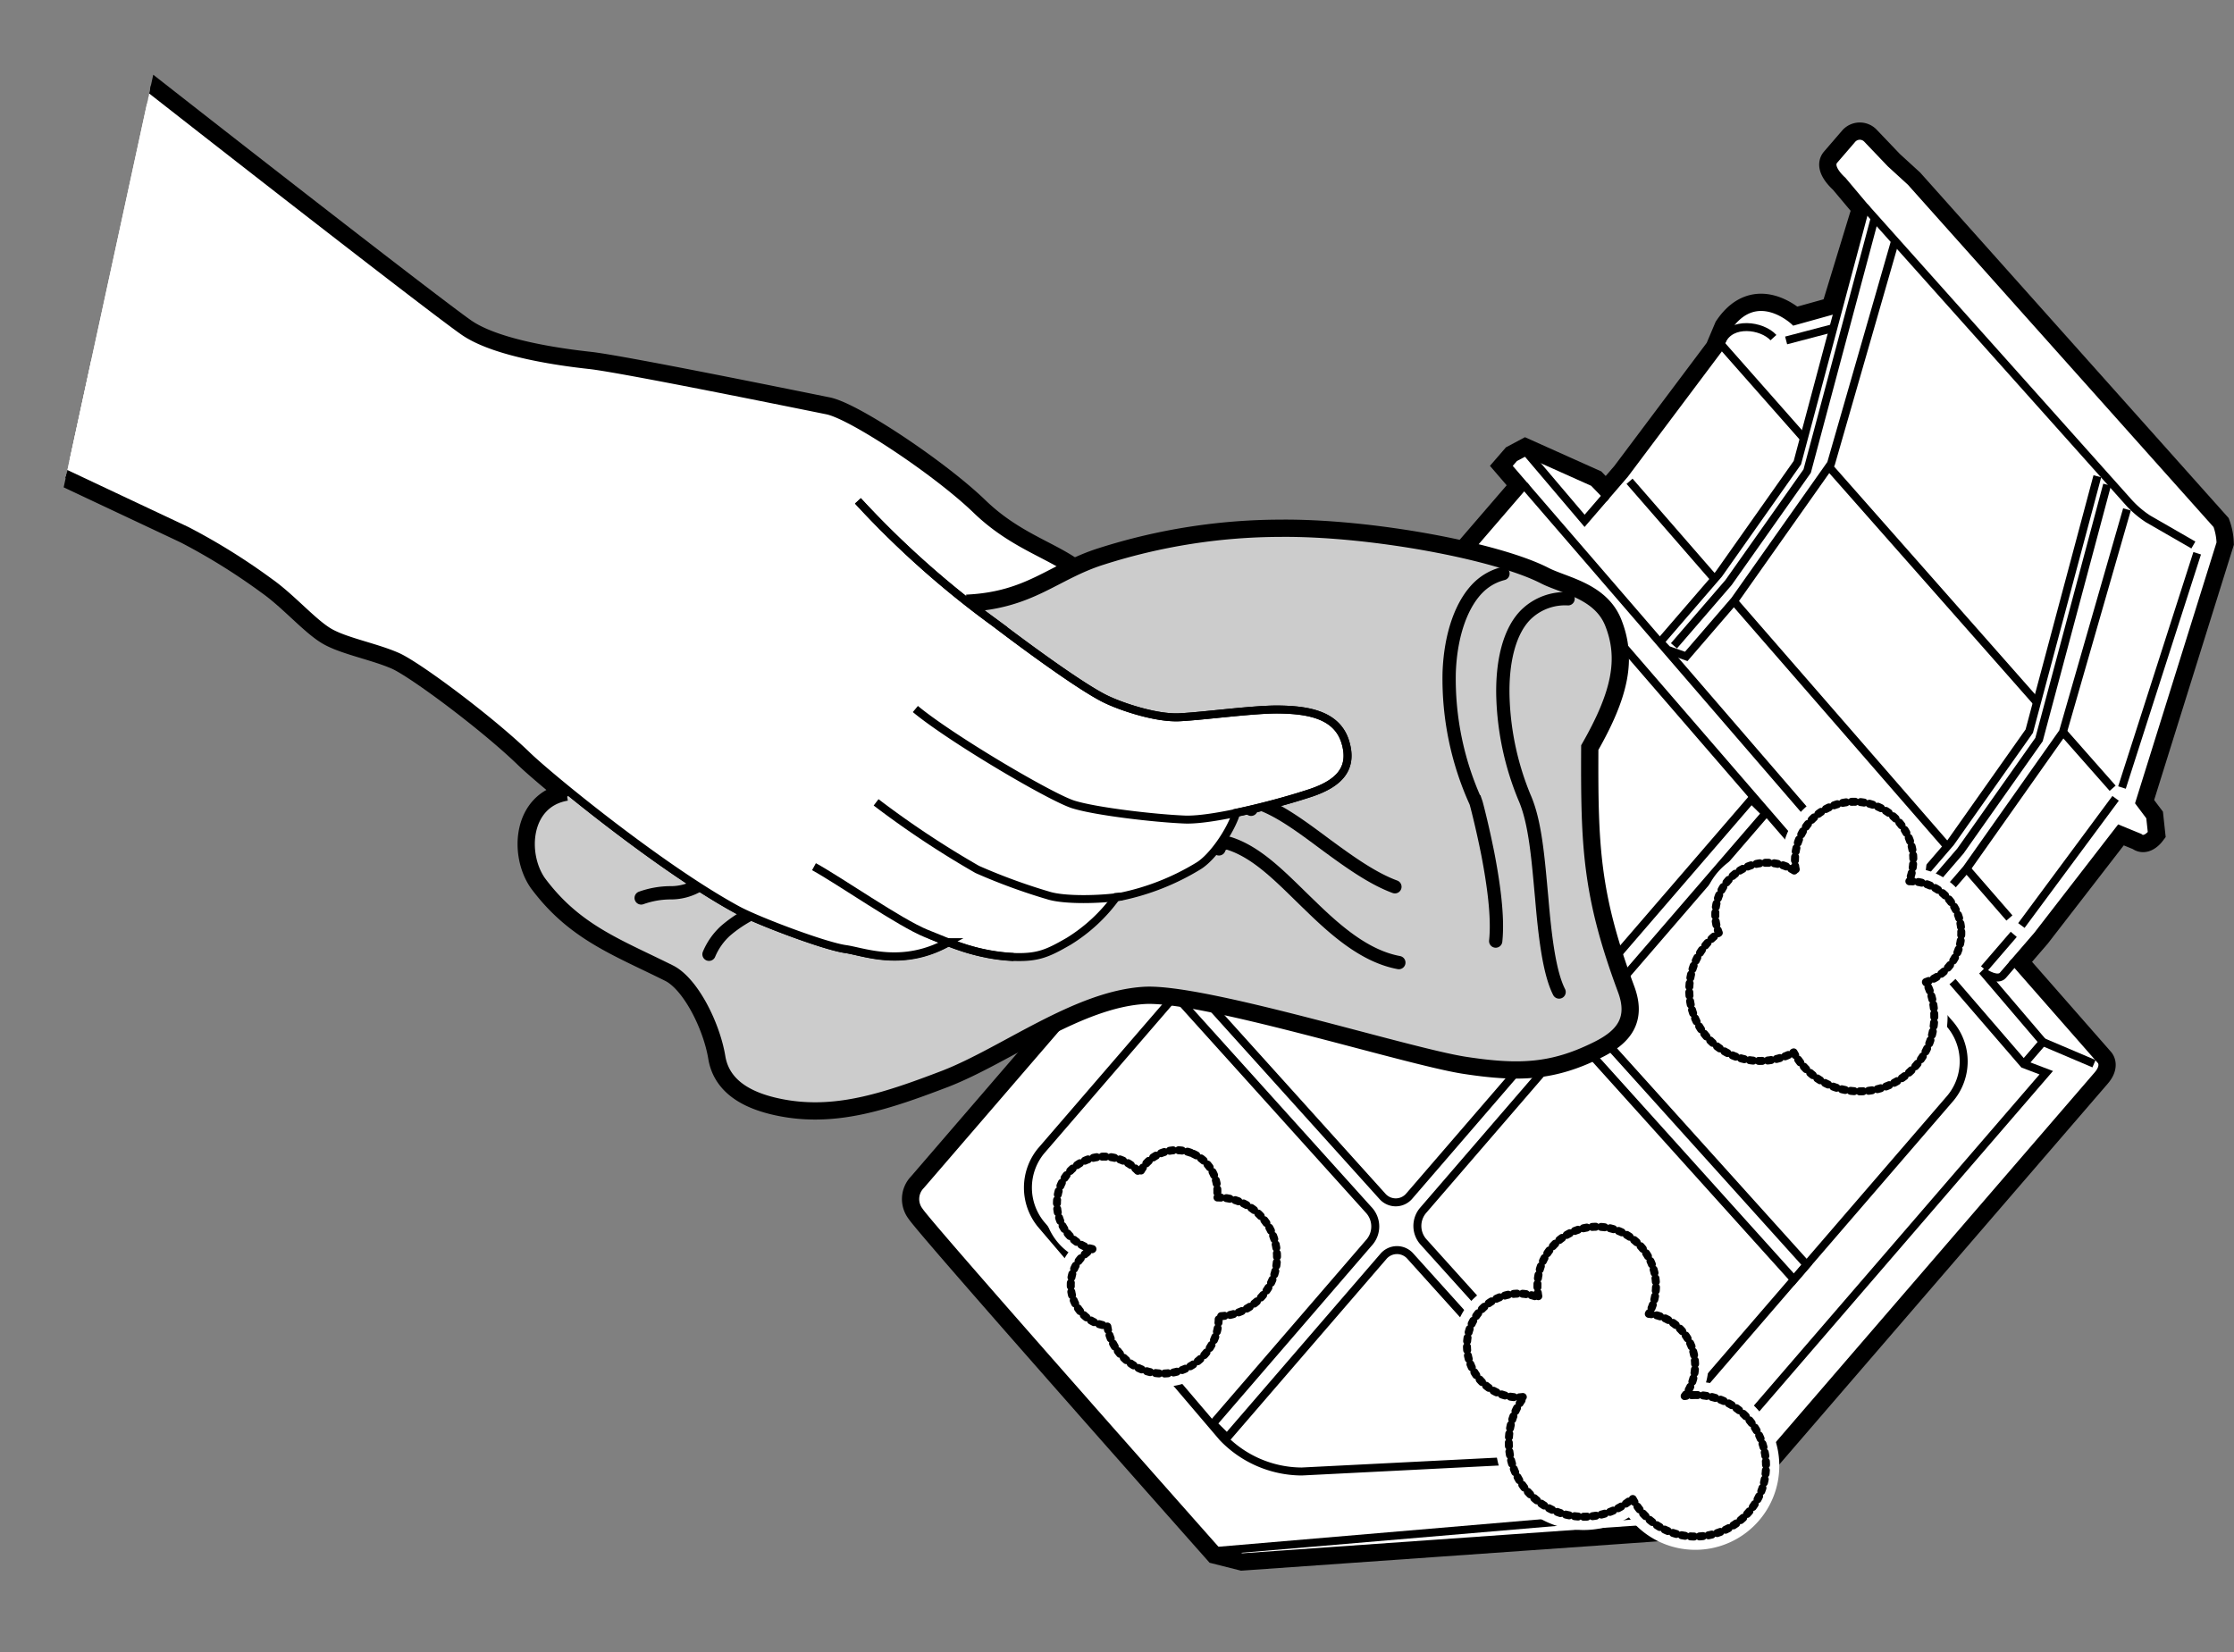 <svg xmlns="http://www.w3.org/2000/svg" xmlns:xlink="http://www.w3.org/1999/xlink" width="323.222" height="239.084" viewBox="0 0 323.222 239.084">
  <rect x="0" y="0" width="323.222" height="239.084" fill="#808080" stroke="none"/>
  <defs>
    <clipPath id="clip-path">
      <rect id="長方形_16197" data-name="長方形 16197" width="323.222" height="239.084" fill="none"/>
    </clipPath>
    <clipPath id="clip-path-2">
      <path id="パス_63439" data-name="パス 63439" d="M22.965,0,.547,103.266,140.686,239.084,267.269,122.271,154.441,0Z" transform="translate(-0.547)" fill="none"/>
    </clipPath>
  </defs>
  <g id="アートワーク_11" data-name="アートワーク 11" transform="translate(161.611 119.542)">
    <g id="グループ_8020" data-name="グループ 8020" transform="translate(-161.611 -119.542)">
      <g id="グループ_8017" data-name="グループ 8017">
        <g id="グループ_8016" data-name="グループ 8016" clip-path="url(#clip-path)">
          <path id="パス_63392" data-name="パス 63392" d="M167.4,30.343l-5.769,1.607s-5.5-5.242-9.681.992l-1.311,3.1L137.1,54.091l-2.671,3.1-1.849-1.91-9.843-4.412-1.6.853-1,1.157,2.417,2.809L35.26,156.992a2.827,2.827,0,0,0-.234,3.7c1.411,2.229,43.053,49.194,43.053,49.194l3.678.93,67.7-4.77,56.062-65.01c1.214-1.407.465-2.122.465-2.122l-12.5-14.255,3.324-3.851,11.868-15.346,2.879,1.18c.83.715,1.818-.6,1.818-.6l-.258-2.387-1.545-2.056L223.3,64.038a8.5,8.5,0,0,0-.5-2.6L178.477,11.788l-2.9-2.652L172.2,5.6a1.462,1.462,0,0,0-2.168-.015l-2.644,3.067c-.93,1.076,1.222,2.932,1.222,2.932l3.313,3.947Z" transform="translate(97.972 14.535)" fill="#fff"/>
          <path id="パス_63393" data-name="パス 63393" d="M167.4,30.343l-5.769,1.607s-5.5-5.242-9.681.992l-1.311,3.1L137.1,54.091l-2.671,3.1-1.849-1.91-9.843-4.412-1.6.853-1,1.157,2.417,2.809L35.26,156.992a2.827,2.827,0,0,0-.234,3.7c1.411,2.229,43.053,49.194,43.053,49.194l3.678.93,67.7-4.77,56.062-65.01c1.214-1.407.465-2.122.465-2.122l-12.5-14.255,3.324-3.851,11.868-15.346,2.879,1.18c.83.715,1.818-.6,1.818-.6l-.258-2.387-1.545-2.056L223.3,64.038a8.5,8.5,0,0,0-.5-2.6L178.477,11.788l-2.9-2.652L172.2,5.6a1.462,1.462,0,0,0-2.168-.015l-2.644,3.067c-.93,1.076,1.222,2.932,1.222,2.932l3.313,3.947Z" transform="translate(97.972 14.535)" fill="none" stroke="#000" stroke-miterlimit="10" stroke-width="3.843"/>
          <path id="パス_63394" data-name="パス 63394" d="M167.4,30.343l-5.769,1.607s-5.5-5.242-9.681.992l-1.311,3.1L137.1,54.091l-2.671,3.1-1.849-1.91-9.843-4.412-1.6.853-1,1.157,2.417,2.809L35.26,156.992a2.827,2.827,0,0,0-.234,3.7c1.411,2.229,43.053,49.194,43.053,49.194l3.678.93,67.7-4.77,56.062-65.01c1.214-1.407.465-2.122.465-2.122l-12.5-14.255,3.324-3.851,11.868-15.346,2.879,1.18c.83.715,1.818-.6,1.818-.6l-.258-2.387-1.545-2.056L223.3,64.038a8.5,8.5,0,0,0-.5-2.6L178.477,11.788l-2.9-2.652L172.2,5.6a1.462,1.462,0,0,0-2.168-.015l-2.644,3.067c-.93,1.076,1.222,2.932,1.222,2.932l3.313,3.947Z" transform="translate(97.972 14.535)" fill="#fff"/>
          <path id="パス_63395" data-name="パス 63395" d="M167.4,30.343l-5.769,1.607s-5.5-5.242-9.681.992l-1.311,3.1L137.1,54.091l-2.671,3.1-1.849-1.91-9.843-4.412-1.6.853-1,1.157,2.417,2.809L35.26,156.992a2.827,2.827,0,0,0-.234,3.7c1.411,2.229,43.053,49.194,43.053,49.194l3.678.93,67.7-4.77,56.062-65.01c1.214-1.407.465-2.122.465-2.122l-12.5-14.255,3.324-3.851,11.868-15.346,2.879,1.18c.83.715,1.818-.6,1.818-.6l-.258-2.387-1.545-2.056L223.3,64.038a8.5,8.5,0,0,0-.5-2.6L178.477,11.788l-2.9-2.652L172.2,5.6a1.462,1.462,0,0,0-2.168-.015l-2.644,3.067c-.93,1.076,1.222,2.932,1.222,2.932l3.313,3.947Z" transform="translate(97.972 14.535)" fill="none" stroke="#000" stroke-miterlimit="10" stroke-width="1.153"/>
          <line id="線_6601" data-name="線 6601" x1="54.963" y1="63.195" transform="translate(235.766 69.642)" fill="none" stroke="#000" stroke-miterlimit="10" stroke-width="1.153"/>
          <line id="線_6602" data-name="線 6602" x2="56.719" y2="64.291" transform="translate(248.944 49.771)" fill="none" stroke="#000" stroke-miterlimit="10" stroke-width="1.153"/>
          <path id="パス_63396" data-name="パス 63396" d="M105.214,22.725l-9.27,32.242L82,74.733l-7,8.117-2.7-.957-1.065-1.13,8.467-9.824L91.078,54.817l9.85-36.884" transform="translate(202.521 50.987)" fill="#fff"/>
          <path id="パス_63397" data-name="パス 63397" d="M105.214,22.725l-9.27,32.242L82,74.733l-7,8.117-2.7-.957-1.065-1.13,8.467-9.824L91.078,54.817l9.85-36.884" transform="translate(202.521 50.987)" fill="none" stroke="#000" stroke-miterlimit="10" stroke-width="1.153"/>
          <path id="パス_63398" data-name="パス 63398" d="M96.482,12.616,87.208,44.861,73.265,64.623l-7,8.121-2.706-.957L62.5,70.657l8.471-9.82,11.372-16.13L92.189,7.823" transform="translate(177.706 22.244)" fill="#fff"/>
          <path id="パス_63399" data-name="パス 63399" d="M96.482,12.616,87.208,44.861,73.265,64.623l-7,8.121-2.706-.957L62.5,70.657l8.471-9.82,11.372-16.13L92.189,7.823" transform="translate(177.706 22.244)" fill="none" stroke="#000" stroke-miterlimit="10" stroke-width="1.153"/>
          <path id="パス_63400" data-name="パス 63400" d="M92.138,8.141,82.291,45.025,70.915,61.152l-7.9,9.155" transform="translate(179.176 23.147)" fill="none" stroke="#000" stroke-miterlimit="10" stroke-width="1.153"/>
          <path id="パス_63401" data-name="パス 63401" d="M70.188,7.778l38.126,42.684a14.352,14.352,0,0,0,2.9,2.506l6.564,3.782" transform="translate(199.566 22.115)" fill="none" stroke="#000" stroke-miterlimit="10" stroke-width="1.153"/>
          <line id="線_6603" data-name="線 6603" x1="10.88" y2="33.898" transform="translate(307.015 80.061)" fill="none" stroke="#000" stroke-miterlimit="10" stroke-width="1.153"/>
          <path id="パス_63402" data-name="パス 63402" d="M100.867,18.25l-9.85,36.88L79.64,71.261l-7.894,9.159" transform="translate(203.996 51.89)" fill="none" stroke="#000" stroke-miterlimit="10" stroke-width="1.153"/>
          <line id="線_6604" data-name="線 6604" x1="6.833" y2="1.795" transform="translate(258.422 47.468)" fill="none" stroke="#000" stroke-miterlimit="10" stroke-width="1.153"/>
          <path id="パス_63403" data-name="パス 63403" d="M72.292,13.84c-1.633-1.8-6.161-2.437-7.475.515" transform="translate(184.295 35.017)" fill="none" stroke="#000" stroke-miterlimit="10" stroke-width="1.153"/>
          <line id="線_6605" data-name="線 6605" x1="13.632" y2="18.402" transform="translate(292.459 115.525)" fill="none" stroke="#000" stroke-miterlimit="10" stroke-width="1.153"/>
          <line id="線_6606" data-name="線 6606" x1="4.304" y2="4.992" transform="translate(287.051 135.207)" fill="none" stroke="#000" stroke-miterlimit="10" stroke-width="1.153"/>
          <path id="パス_63404" data-name="パス 63404" d="M57.38,18.271l72.27,83.765,3.259,1.241L78.015,166.927l6.265,1.706" transform="translate(163.149 51.951)" fill="none" stroke="#000" stroke-miterlimit="10" stroke-width="1.153"/>
          <line id="線_6607" data-name="線 6607" x1="65.113" y2="5.546" transform="translate(176.05 218.876)" fill="none" stroke="#000" stroke-miterlimit="10" stroke-width="1.153"/>
          <path id="パス_63405" data-name="パス 63405" d="M80.625,51.011,83.392,47.8l-8.77-10.281c.588.5,2.283,1.453,2.99.638l1.672-1.941" transform="translate(212.173 102.979)" fill="none" stroke="#000" stroke-miterlimit="10" stroke-width="1.153"/>
          <path id="パス_63406" data-name="パス 63406" d="M69,23.283l-3.14,3.643L57.47,17.037" transform="translate(163.404 48.443)" fill="none" stroke="#000" stroke-miterlimit="10" stroke-width="1.153"/>
          <line id="線_6608" data-name="線 6608" x2="7.402" y2="3.148" transform="translate(295.563 150.778)" fill="none" stroke="#000" stroke-miterlimit="10" stroke-width="1.153"/>
          <path id="パス_63407" data-name="パス 63407" d="M105.359,66.506a3.48,3.48,0,0,1-.05-4.474L129.23,34.3l-2.048-2.025L103.372,59.884a2.564,2.564,0,0,1-3.939.046l-27.568-30.6L70.051,31.49,97.592,62.064a3.484,3.484,0,0,1,.05,4.47L77.714,89.639a2.567,2.567,0,0,1-3.939.042L46.2,59.085l-1.814,2.156,27.549,30.57a3.5,3.5,0,0,1,.042,4.474l-22.7,26.323,2.045,2.022L73.917,98.437a2.569,2.569,0,0,1,3.943-.046l26.146,29.021.592-.031a13.09,13.09,0,0,0,2.717-.469L79.7,96.261a3.474,3.474,0,0,1-.054-4.47l19.928-23.11a2.575,2.575,0,0,1,3.947-.046l29.82,33.11,1.841-2.137Z" transform="translate(126.212 83.406)" fill="none" stroke="#000" stroke-miterlimit="10" stroke-width="1.153"/>
          <path id="パス_63408" data-name="パス 63408" d="M118.739,24.1a5.84,5.84,0,0,0-9.082.008L40.582,104.2a8.382,8.382,0,0,0-.035,10.55L66.87,145.639a15.945,15.945,0,0,0,11.445,4.931l42.472-2.148a18.617,18.617,0,0,0,11.48-5.611l39.947-46.323a8.319,8.319,0,0,0,0-10.515Z" transform="translate(110.026 62.365)" fill="none" stroke="#000" stroke-miterlimit="10" stroke-width="1.153"/>
          <path id="パス_63409" data-name="パス 63409" d="M88.234,70.517a9.861,9.861,0,0,0-1.51.154,7.4,7.4,0,0,0,1.51-4.47,7.485,7.485,0,0,0-6.7-7.429,8.48,8.48,0,0,0,1.041-4,8.576,8.576,0,1,0-16.987,1.645,7.383,7.383,0,0,0-2.856-.573,7.506,7.506,0,1,0,0,15.012,7.154,7.154,0,0,0,.753-.081A10.812,10.812,0,0,0,79.175,85.487a10.239,10.239,0,1,0,9.059-14.97" transform="translate(157.019 131.352)" fill="#fff"/>
          <path id="パス_63410" data-name="パス 63410" d="M88.234,70.517a9.861,9.861,0,0,0-1.51.154,7.4,7.4,0,0,0,1.51-4.47,7.485,7.485,0,0,0-6.7-7.429,8.48,8.48,0,0,0,1.041-4,8.576,8.576,0,1,0-16.987,1.645,7.383,7.383,0,0,0-2.856-.573,7.506,7.506,0,1,0,0,15.012,7.154,7.154,0,0,0,.753-.081A10.812,10.812,0,0,0,79.175,85.487a10.239,10.239,0,1,0,9.059-14.97Z" transform="translate(157.019 131.352)" fill="none" stroke="#fff" stroke-linecap="round" stroke-linejoin="round" stroke-width="3.843"/>
          <path id="パス_63411" data-name="パス 63411" d="M88.234,70.517a9.861,9.861,0,0,0-1.51.154,7.4,7.4,0,0,0,1.51-4.47,7.485,7.485,0,0,0-6.7-7.429,8.48,8.48,0,0,0,1.041-4,8.576,8.576,0,1,0-16.987,1.645,7.383,7.383,0,0,0-2.856-.573,7.506,7.506,0,1,0,0,15.012,7.154,7.154,0,0,0,.753-.081A10.812,10.812,0,0,0,79.175,85.487a10.239,10.239,0,1,0,9.059-14.97Z" transform="translate(157.019 131.352)" fill="none" stroke="#000" stroke-linecap="round" stroke-linejoin="round" stroke-width="1.153" stroke-dasharray="0.5 0.8"/>
          <path id="パス_63412" data-name="パス 63412" d="M102.9,48.427a7.493,7.493,0,0,0-7.51-6.6,8.469,8.469,0,0,0,.565-4.1A8.576,8.576,0,0,0,78.921,39.7a6.07,6.07,0,0,0,.181.792A7.432,7.432,0,0,0,74,39.2a7.508,7.508,0,0,0-6.591,8.321,7.416,7.416,0,0,0,.454,1.768,10.226,10.226,0,0,0,10.834,17.3A10.837,10.837,0,0,0,97.83,56.409a7.516,7.516,0,0,0,5.073-7.983" transform="translate(180.817 85.697)" fill="#fff"/>
          <path id="パス_63413" data-name="パス 63413" d="M102.9,48.427a7.493,7.493,0,0,0-7.51-6.6,8.469,8.469,0,0,0,.565-4.1A8.576,8.576,0,0,0,78.921,39.7a6.07,6.07,0,0,0,.181.792A7.432,7.432,0,0,0,74,39.2a7.508,7.508,0,0,0-6.591,8.321,7.416,7.416,0,0,0,.454,1.768,10.226,10.226,0,0,0,10.834,17.3A10.837,10.837,0,0,0,97.83,56.409,7.516,7.516,0,0,0,102.9,48.427Z" transform="translate(180.817 85.697)" fill="none" stroke="#fff" stroke-linecap="round" stroke-linejoin="round" stroke-width="3.843"/>
          <path id="パス_63414" data-name="パス 63414" d="M102.9,48.427a7.493,7.493,0,0,0-7.51-6.6,8.469,8.469,0,0,0,.565-4.1A8.576,8.576,0,0,0,78.921,39.7a6.07,6.07,0,0,0,.181.792A7.432,7.432,0,0,0,74,39.2a7.508,7.508,0,0,0-6.591,8.321,7.416,7.416,0,0,0,.454,1.768,10.226,10.226,0,0,0,10.834,17.3A10.837,10.837,0,0,0,97.83,56.409,7.516,7.516,0,0,0,102.9,48.427Z" transform="translate(180.817 85.697)" fill="none" stroke="#000" stroke-linecap="round" stroke-linejoin="round" stroke-width="1.153" stroke-dasharray="0.5 0.8"/>
          <path id="パス_63415" data-name="パス 63415" d="M59.071,43.68a5.949,5.949,0,0,0-7.383,2.913,6.685,6.685,0,0,0-2.683-1.879,6.8,6.8,0,1,0-4.773,12.733c.208.077.411.108.619.165a5.9,5.9,0,0,0-2.759,3.125A5.957,5.957,0,0,0,45.573,68.4a6.214,6.214,0,0,0,1.418.319,8.11,8.11,0,0,0,15.623,1.622,7.987,7.987,0,0,0,.5-3.005,8.591,8.591,0,0,0-.258-17.18,5.957,5.957,0,0,0-3.789-6.476" transform="translate(113.209 123.131)" fill="#fff"/>
          <path id="パス_63416" data-name="パス 63416" d="M59.071,43.68a5.949,5.949,0,0,0-7.383,2.913,6.685,6.685,0,0,0-2.683-1.879,6.8,6.8,0,1,0-4.773,12.733c.208.077.411.108.619.165a5.9,5.9,0,0,0-2.759,3.125A5.957,5.957,0,0,0,45.573,68.4a6.214,6.214,0,0,0,1.418.319,8.11,8.11,0,0,0,15.623,1.622,7.987,7.987,0,0,0,.5-3.005,8.591,8.591,0,0,0-.258-17.18A5.957,5.957,0,0,0,59.071,43.68Z" transform="translate(113.209 123.131)" fill="none" stroke="#fff" stroke-linecap="round" stroke-linejoin="round" stroke-width="3.843"/>
          <path id="パス_63417" data-name="パス 63417" d="M59.071,43.68a5.949,5.949,0,0,0-7.383,2.913,6.685,6.685,0,0,0-2.683-1.879,6.8,6.8,0,1,0-4.773,12.733c.208.077.411.108.619.165a5.9,5.9,0,0,0-2.759,3.125A5.957,5.957,0,0,0,45.573,68.4a6.214,6.214,0,0,0,1.418.319,8.11,8.11,0,0,0,15.623,1.622,7.987,7.987,0,0,0,.5-3.005,8.591,8.591,0,0,0-.258-17.18A5.957,5.957,0,0,0,59.071,43.68Z" transform="translate(113.209 123.131)" fill="none" stroke="#000" stroke-linecap="round" stroke-linejoin="round" stroke-width="1.153" stroke-dasharray="0.5 0.8"/>
        </g>
      </g>
      <g id="グループ_8019" data-name="グループ 8019" transform="translate(2.102)">
        <g id="グループ_8018" data-name="グループ 8018" clip-path="url(#clip-path-2)">
          <path id="パス_63418" data-name="パス 63418" d="M-12.523,50.943c5.4,3.278,70.971,34,75.183,36.012A90.849,90.849,0,0,1,74.547,94.35c3.263,2.287,6.468,6.061,8.878,7.379s6.668,2.106,9.7,3.451c3.009,1.357,13.4,9.112,18.725,14.266,3.178,3.09,19.4,16.384,30.477,22.387,2.9,1.568,12.587,5.231,15.623,5.654,2.679.38,8.217,2.671,14.827-1a29.341,29.341,0,0,0,9.493,2.145c3.52.123,4.939-.527,7.96-2.271a24.024,24.024,0,0,0,6.891-6.411c.292-.019.569-.042.819-.085a35.137,35.137,0,0,0,11.073-4.412c2.006-1.226,4.6-4.95,5.465-7.694a110.882,110.882,0,0,0,10.815-2.879c4.043-1.372,6.211-3.532,4.908-7.521-1.3-3.9-5.607-4.508-9.8-4.539-3.713,0-10.707.953-14.093,1.122-.165.015-.331-.012-.473,0l-14.013-20.22c-3.559-3.194-9.339-4.362-14.966-9.8s-17.871-13.59-21.549-14.378c-3.651-.734-29.847-6.08-34.436-6.572-4.574-.5-13.436-1.76-17.921-4.7C98.456,55.352,28,.289,23.846-3.57Z" transform="translate(-37.709 -10.151)" fill="#fff"/>
          <path id="パス_63419" data-name="パス 63419" d="M-12.523,50.943c5.4,3.278,70.971,34,75.183,36.012A90.849,90.849,0,0,1,74.547,94.35c3.263,2.287,6.468,6.061,8.878,7.379s6.668,2.106,9.7,3.451c3.009,1.357,13.4,9.112,18.725,14.266,3.178,3.09,19.4,16.384,30.477,22.387,2.9,1.568,12.587,5.231,15.623,5.654,2.679.38,8.217,2.671,14.827-1a29.341,29.341,0,0,0,9.493,2.145c3.52.123,4.939-.527,7.96-2.271a24.024,24.024,0,0,0,6.891-6.411c.292-.019.569-.042.819-.085a35.137,35.137,0,0,0,11.073-4.412c2.006-1.226,4.6-4.95,5.465-7.694a110.882,110.882,0,0,0,10.815-2.879c4.043-1.372,6.211-3.532,4.908-7.521-1.3-3.9-5.607-4.508-9.8-4.539-3.713,0-10.707.953-14.093,1.122-.165.015-.331-.012-.473,0l-14.013-20.22c-3.559-3.194-9.339-4.362-14.966-9.8s-17.871-13.59-21.549-14.378c-3.651-.734-29.847-6.08-34.436-6.572-4.574-.5-13.436-1.76-17.921-4.7C98.456,55.352,28,.289,23.846-3.57Z" transform="translate(-37.709 -10.151)" fill="none" stroke="#000" stroke-miterlimit="10" stroke-width="3.843"/>
          <path id="パス_63420" data-name="パス 63420" d="M-12.523,50.943c5.4,3.278,70.971,34,75.183,36.012A90.849,90.849,0,0,1,74.547,94.35c3.263,2.287,6.468,6.061,8.878,7.379s6.668,2.106,9.7,3.451c3.009,1.357,13.4,9.112,18.725,14.266,3.178,3.09,19.4,16.384,30.477,22.387,2.9,1.568,12.587,5.231,15.623,5.654,2.679.38,8.217,2.671,14.827-1a29.341,29.341,0,0,0,9.493,2.145c3.52.123,4.939-.527,7.96-2.271a24.024,24.024,0,0,0,6.891-6.411c.292-.019.569-.042.819-.085a35.137,35.137,0,0,0,11.073-4.412c2.006-1.226,4.6-4.95,5.465-7.694a110.882,110.882,0,0,0,10.815-2.879c4.043-1.372,6.211-3.532,4.908-7.521-1.3-3.9-5.607-4.508-9.8-4.539-3.713,0-10.707.953-14.093,1.122-.165.015-.331-.012-.473,0l-14.013-20.22c-3.559-3.194-9.339-4.362-14.966-9.8s-17.871-13.59-21.549-14.378c-3.651-.734-29.847-6.08-34.436-6.572-4.574-.5-13.436-1.76-17.921-4.7C98.456,55.352,28,.289,23.846-3.57Z" transform="translate(-37.709 -10.151)" fill="#fff"/>
          <path id="パス_63421" data-name="パス 63421" d="M-12.523,50.943c5.4,3.278,70.971,34,75.183,36.012A90.849,90.849,0,0,1,74.547,94.35c3.263,2.287,6.468,6.061,8.878,7.379s6.668,2.106,9.7,3.451c3.009,1.357,13.4,9.112,18.725,14.266,3.178,3.09,19.4,16.384,30.477,22.387,2.9,1.568,12.587,5.231,15.623,5.654,2.679.38,8.217,2.671,14.827-1a29.341,29.341,0,0,0,9.493,2.145c3.52.123,4.939-.527,7.96-2.271a24.024,24.024,0,0,0,6.891-6.411c.292-.019.569-.042.819-.085a35.137,35.137,0,0,0,11.073-4.412c2.006-1.226,4.6-4.95,5.465-7.694a110.882,110.882,0,0,0,10.815-2.879c4.043-1.372,6.211-3.532,4.908-7.521-1.3-3.9-5.607-4.508-9.8-4.539-3.713,0-10.707.953-14.093,1.122-.165.015-.331-.012-.473,0l-14.013-20.22c-3.559-3.194-9.339-4.362-14.966-9.8s-17.871-13.59-21.549-14.378c-3.651-.734-29.847-6.08-34.436-6.572-4.574-.5-13.436-1.76-17.921-4.7C98.456,55.352,28,.289,23.846-3.57Z" transform="translate(-37.709 -10.151)" fill="none" stroke="#000" stroke-miterlimit="10" stroke-width="1.153"/>
          <path id="パス_63422" data-name="パス 63422" d="M83.05,30.917c9.451-.427,12.81-4.666,19.732-6.83a85.066,85.066,0,0,1,25.681-4.02c12.848-.127,31.012,3.248,37.907,6.78,2.79,1.445,7.883,2.16,9.589,6.43,1.979,4.966,1.038,9.885-3.436,17.675-.073,14.5.181,21.576,5.281,35.32,1.507,4-.1,6.2-3.828,8.029-6.192,3.063-10.884,3.359-18.8,2.141-8.336-1.288-37.764-10.623-46.443-10.123C98.877,86.895,88.481,95,79.749,98.413c-8.332,3.186-15.2,5.492-22.637,4.308-5.377-.876-8.947-2.967-9.566-6.906-.788-4.693-3.912-11.011-7.3-12.664-7.591-3.782-13.582-5.888-18.725-12.84-2.648-3.855-2.152-11.1,3.72-12.068" transform="translate(54.717 57.048)" fill="#ccc"/>
          <path id="パス_63423" data-name="パス 63423" d="M83.05,30.917c9.451-.427,12.81-4.666,19.732-6.83a85.066,85.066,0,0,1,25.681-4.02c12.848-.127,31.012,3.248,37.907,6.78,2.79,1.445,7.883,2.16,9.589,6.43,1.979,4.966,1.038,9.885-3.436,17.675-.073,14.5.181,21.576,5.281,35.32,1.507,4-.1,6.2-3.828,8.029-6.192,3.063-10.884,3.359-18.8,2.141-8.336-1.288-37.764-10.623-46.443-10.123C98.877,86.895,88.481,95,79.749,98.413c-8.332,3.186-15.2,5.492-22.637,4.308-5.377-.876-8.947-2.967-9.566-6.906-.788-4.693-3.912-11.011-7.3-12.664-7.591-3.782-13.582-5.888-18.725-12.84-2.648-3.855-2.152-11.1,3.72-12.068" transform="translate(54.717 57.048)" fill="none" stroke="#000" stroke-miterlimit="10" stroke-width="3.843"/>
          <path id="パス_63424" data-name="パス 63424" d="M83.05,30.917c9.451-.427,12.81-4.666,19.732-6.83a85.066,85.066,0,0,1,25.681-4.02c12.848-.127,31.012,3.248,37.907,6.78,2.79,1.445,7.883,2.16,9.589,6.43,1.979,4.966,1.038,9.885-3.436,17.675-.073,14.5.181,21.576,5.281,35.32,1.507,4-.1,6.2-3.828,8.029-6.192,3.063-10.884,3.359-18.8,2.141-8.336-1.288-37.764-10.623-46.443-10.123C98.877,86.895,88.481,95,79.749,98.413c-8.332,3.186-15.2,5.492-22.637,4.308-5.377-.876-8.947-2.967-9.566-6.906-.788-4.693-3.912-11.011-7.3-12.664-7.591-3.782-13.582-5.888-18.725-12.84-2.648-3.855-2.152-11.1,3.72-12.068" transform="translate(54.717 57.048)" fill="#ccc"/>
          <path id="パス_63425" data-name="パス 63425" d="M83.05,30.917c9.451-.427,12.81-4.666,19.732-6.83a85.066,85.066,0,0,1,25.681-4.02c12.848-.127,31.012,3.248,37.907,6.78,2.79,1.445,7.883,2.16,9.589,6.43,1.979,4.966,1.038,9.885-3.436,17.675-.073,14.5.181,21.576,5.281,35.32,1.507,4-.1,6.2-3.828,8.029-6.192,3.063-10.884,3.359-18.8,2.141-8.336-1.288-37.764-10.623-46.443-10.123C98.877,86.895,88.481,95,79.749,98.413c-8.332,3.186-15.2,5.492-22.637,4.308-5.377-.876-8.947-2.967-9.566-6.906-.788-4.693-3.912-11.011-7.3-12.664-7.591-3.782-13.582-5.888-18.725-12.84-2.648-3.855-2.152-11.1,3.72-12.068" transform="translate(54.717 57.048)" fill="none" stroke="#000" stroke-miterlimit="10" stroke-width="1.153"/>
          <path id="パス_63426" data-name="パス 63426" d="M64.718,79.449c-1.437-2.817-2.056-8.194-2.514-13.6-.511-5.457-.888-10.942-2.506-14.585A41.224,41.224,0,0,1,56.6,37.08c-.2-5.2.861-10.023,3.544-12.456a8.112,8.112,0,0,1,5.873-2.079" transform="translate(158.755 64.102)" fill="none" stroke="#000" stroke-linecap="round" stroke-width="1.922"/>
          <path id="パス_63427" data-name="パス 63427" d="M61.3,74.776c.381-3.544-.342-8.451-1.134-12.587-.815-4.089-1.68-7.371-1.7-7.387l-.065-.188a43.113,43.113,0,0,1-3.832-18.652c.192-5.592,1.845-10.142,4.408-12.529A7.788,7.788,0,0,1,62.352,21.6" transform="translate(153 61.404)" fill="none" stroke="#000" stroke-linecap="round" stroke-width="1.922"/>
          <path id="パス_63428" data-name="パス 63428" d="M67.909,42.28c-3.236-1.188-6.6-3.605-9.85-5.988-3.244-2.41-6.357-4.77-9.366-5.942a1.209,1.209,0,0,0-1.595.719" transform="translate(131.809 86.04)" fill="none" stroke="#000" stroke-linecap="round" stroke-linejoin="round" stroke-width="1.922"/>
          <path id="パス_63429" data-name="パス 63429" d="M71.912,49.039c-4.77-.888-8.9-4.416-12.756-8.175-3.9-3.732-7.444-7.683-11.768-9.063a1.183,1.183,0,0,0-1.5.784" transform="translate(128.374 90.254)" fill="none" stroke="#000" stroke-linecap="round" stroke-linejoin="round" stroke-width="1.922"/>
          <path id="パス_63430" data-name="パス 63430" d="M24.137,35.279a12.767,12.767,0,0,1,4.224-.746,7.819,7.819,0,0,0,4.308-1.241" transform="translate(66.527 94.659)"/>
          <path id="パス_63431" data-name="パス 63431" d="M24.137,35.279a12.767,12.767,0,0,1,4.224-.746,7.819,7.819,0,0,0,4.308-1.241" transform="translate(66.527 94.659)" fill="none" stroke="#000" stroke-linecap="round" stroke-linejoin="round" stroke-width="1.922"/>
          <path id="パス_63432" data-name="パス 63432" d="M34.075,34.242a18.972,18.972,0,0,0-5,3.094,9.627,9.627,0,0,0-2.387,3.39" transform="translate(73.791 97.361)" fill="none" stroke="#000" stroke-linecap="round" stroke-linejoin="round" stroke-width="1.922"/>
          <path id="パス_63433" data-name="パス 63433" d="M-12.523,10.614c5.4,3.278,70.971,34,75.183,36.012A90.848,90.848,0,0,1,74.547,54.02c3.263,2.287,6.468,6.061,8.878,7.379s6.668,2.106,9.7,3.451c3.009,1.357,13.4,9.112,18.725,14.266,3.178,3.09,19.4,16.384,30.477,22.387,2.9,1.568,12.587,5.231,15.623,5.654,2.763.407,8.513,2.871,15.385-1.268" transform="translate(-37.709 30.179)" fill="none" stroke="#000" stroke-miterlimit="10" stroke-width="1.153"/>
          <path id="パス_63434" data-name="パス 63434" d="M-12.523,10.614c5.4,3.278,70.971,34,75.183,36.012A90.848,90.848,0,0,1,74.547,54.02c3.263,2.287,6.468,6.061,8.878,7.379s6.668,2.106,9.7,3.451c3.009,1.357,13.4,9.112,18.725,14.266,3.178,3.09,19.4,16.384,30.477,22.387,2.9,1.568,12.587,5.231,15.623,5.654,2.679.38,8.217,2.671,14.827-1a29.342,29.342,0,0,0,9.493,2.145c3.52.123,4.939-.527,7.96-2.271a24.024,24.024,0,0,0,6.891-6.411c.292-.019.569-.042.819-.085a35.137,35.137,0,0,0,11.073-4.412c2.006-1.226,4.6-4.95,5.465-7.694a110.89,110.89,0,0,0,10.815-2.879c4.043-1.372,6.211-3.532,4.908-7.521-1.3-3.9-5.607-4.508-9.8-4.539-3.713,0-10.707.953-14.093,1.122-3.382.184-8.444-1.522-10.715-2.617-3.286-1.614-10.638-6.933-16.011-11.019A134.145,134.145,0,0,1,159.734,42.3" transform="translate(-37.709 30.179)" fill="#fff"/>
          <path id="パス_63435" data-name="パス 63435" d="M-12.523,10.614c5.4,3.278,70.971,34,75.183,36.012A90.848,90.848,0,0,1,74.547,54.02c3.263,2.287,6.468,6.061,8.878,7.379s6.668,2.106,9.7,3.451c3.009,1.357,13.4,9.112,18.725,14.266,3.178,3.09,19.4,16.384,30.477,22.387,2.9,1.568,12.587,5.231,15.623,5.654,2.679.38,8.217,2.671,14.827-1a29.342,29.342,0,0,0,9.493,2.145c3.52.123,4.939-.527,7.96-2.271a24.024,24.024,0,0,0,6.891-6.411c.292-.019.569-.042.819-.085a35.137,35.137,0,0,0,11.073-4.412c2.006-1.226,4.6-4.95,5.465-7.694a110.89,110.89,0,0,0,10.815-2.879c4.043-1.372,6.211-3.532,4.908-7.521-1.3-3.9-5.607-4.508-9.8-4.539-3.713,0-10.707.953-14.093,1.122-3.382.184-8.444-1.522-10.715-2.617-3.286-1.614-10.638-6.933-16.011-11.019A134.145,134.145,0,0,1,159.734,42.3" transform="translate(-37.709 30.179)" fill="none" stroke="#000" stroke-miterlimit="10" stroke-width="1.153"/>
          <path id="パス_63436" data-name="パス 63436" d="M32.3,18.859A134.586,134.586,0,0,0,52.147,36.538c5.369,4.085,12.718,9.42,16.015,11,2.264,1.107,7.325,2.817,10.711,2.629,3.382-.165,10.377-1.126,14.1-1.118,4.182.031,8.5.634,9.789,4.539,1.3,3.989-.865,6.149-4.912,7.506-4.047,1.4-13.978,4.039-18.26,3.878-4.3-.177-12.783-1.149-16.123-2.183-3.344-1.061-17.81-9.616-22.856-13.813" transform="translate(89.725 53.622)" fill="none" stroke="#000" stroke-miterlimit="10" stroke-width="1.153"/>
          <path id="パス_63437" data-name="パス 63437" d="M32.981,30.21A134.682,134.682,0,0,0,47.62,39.918,85.415,85.415,0,0,0,57.955,43.7c2.337.715,7.506.6,10.6.127" transform="translate(91.673 85.896)" fill="none" stroke="#000" stroke-miterlimit="10" stroke-width="1.153"/>
          <path id="パス_63438" data-name="パス 63438" d="M30.643,32.632C34.248,34.6,43.1,40.772,46.869,42.29c3.413,1.387,7.621,3.251,12.66,3.413" transform="translate(85.025 92.783)" fill="none" stroke="#000" stroke-miterlimit="10" stroke-width="1.153"/>
        </g>
      </g>
    </g>
  </g>
</svg>
